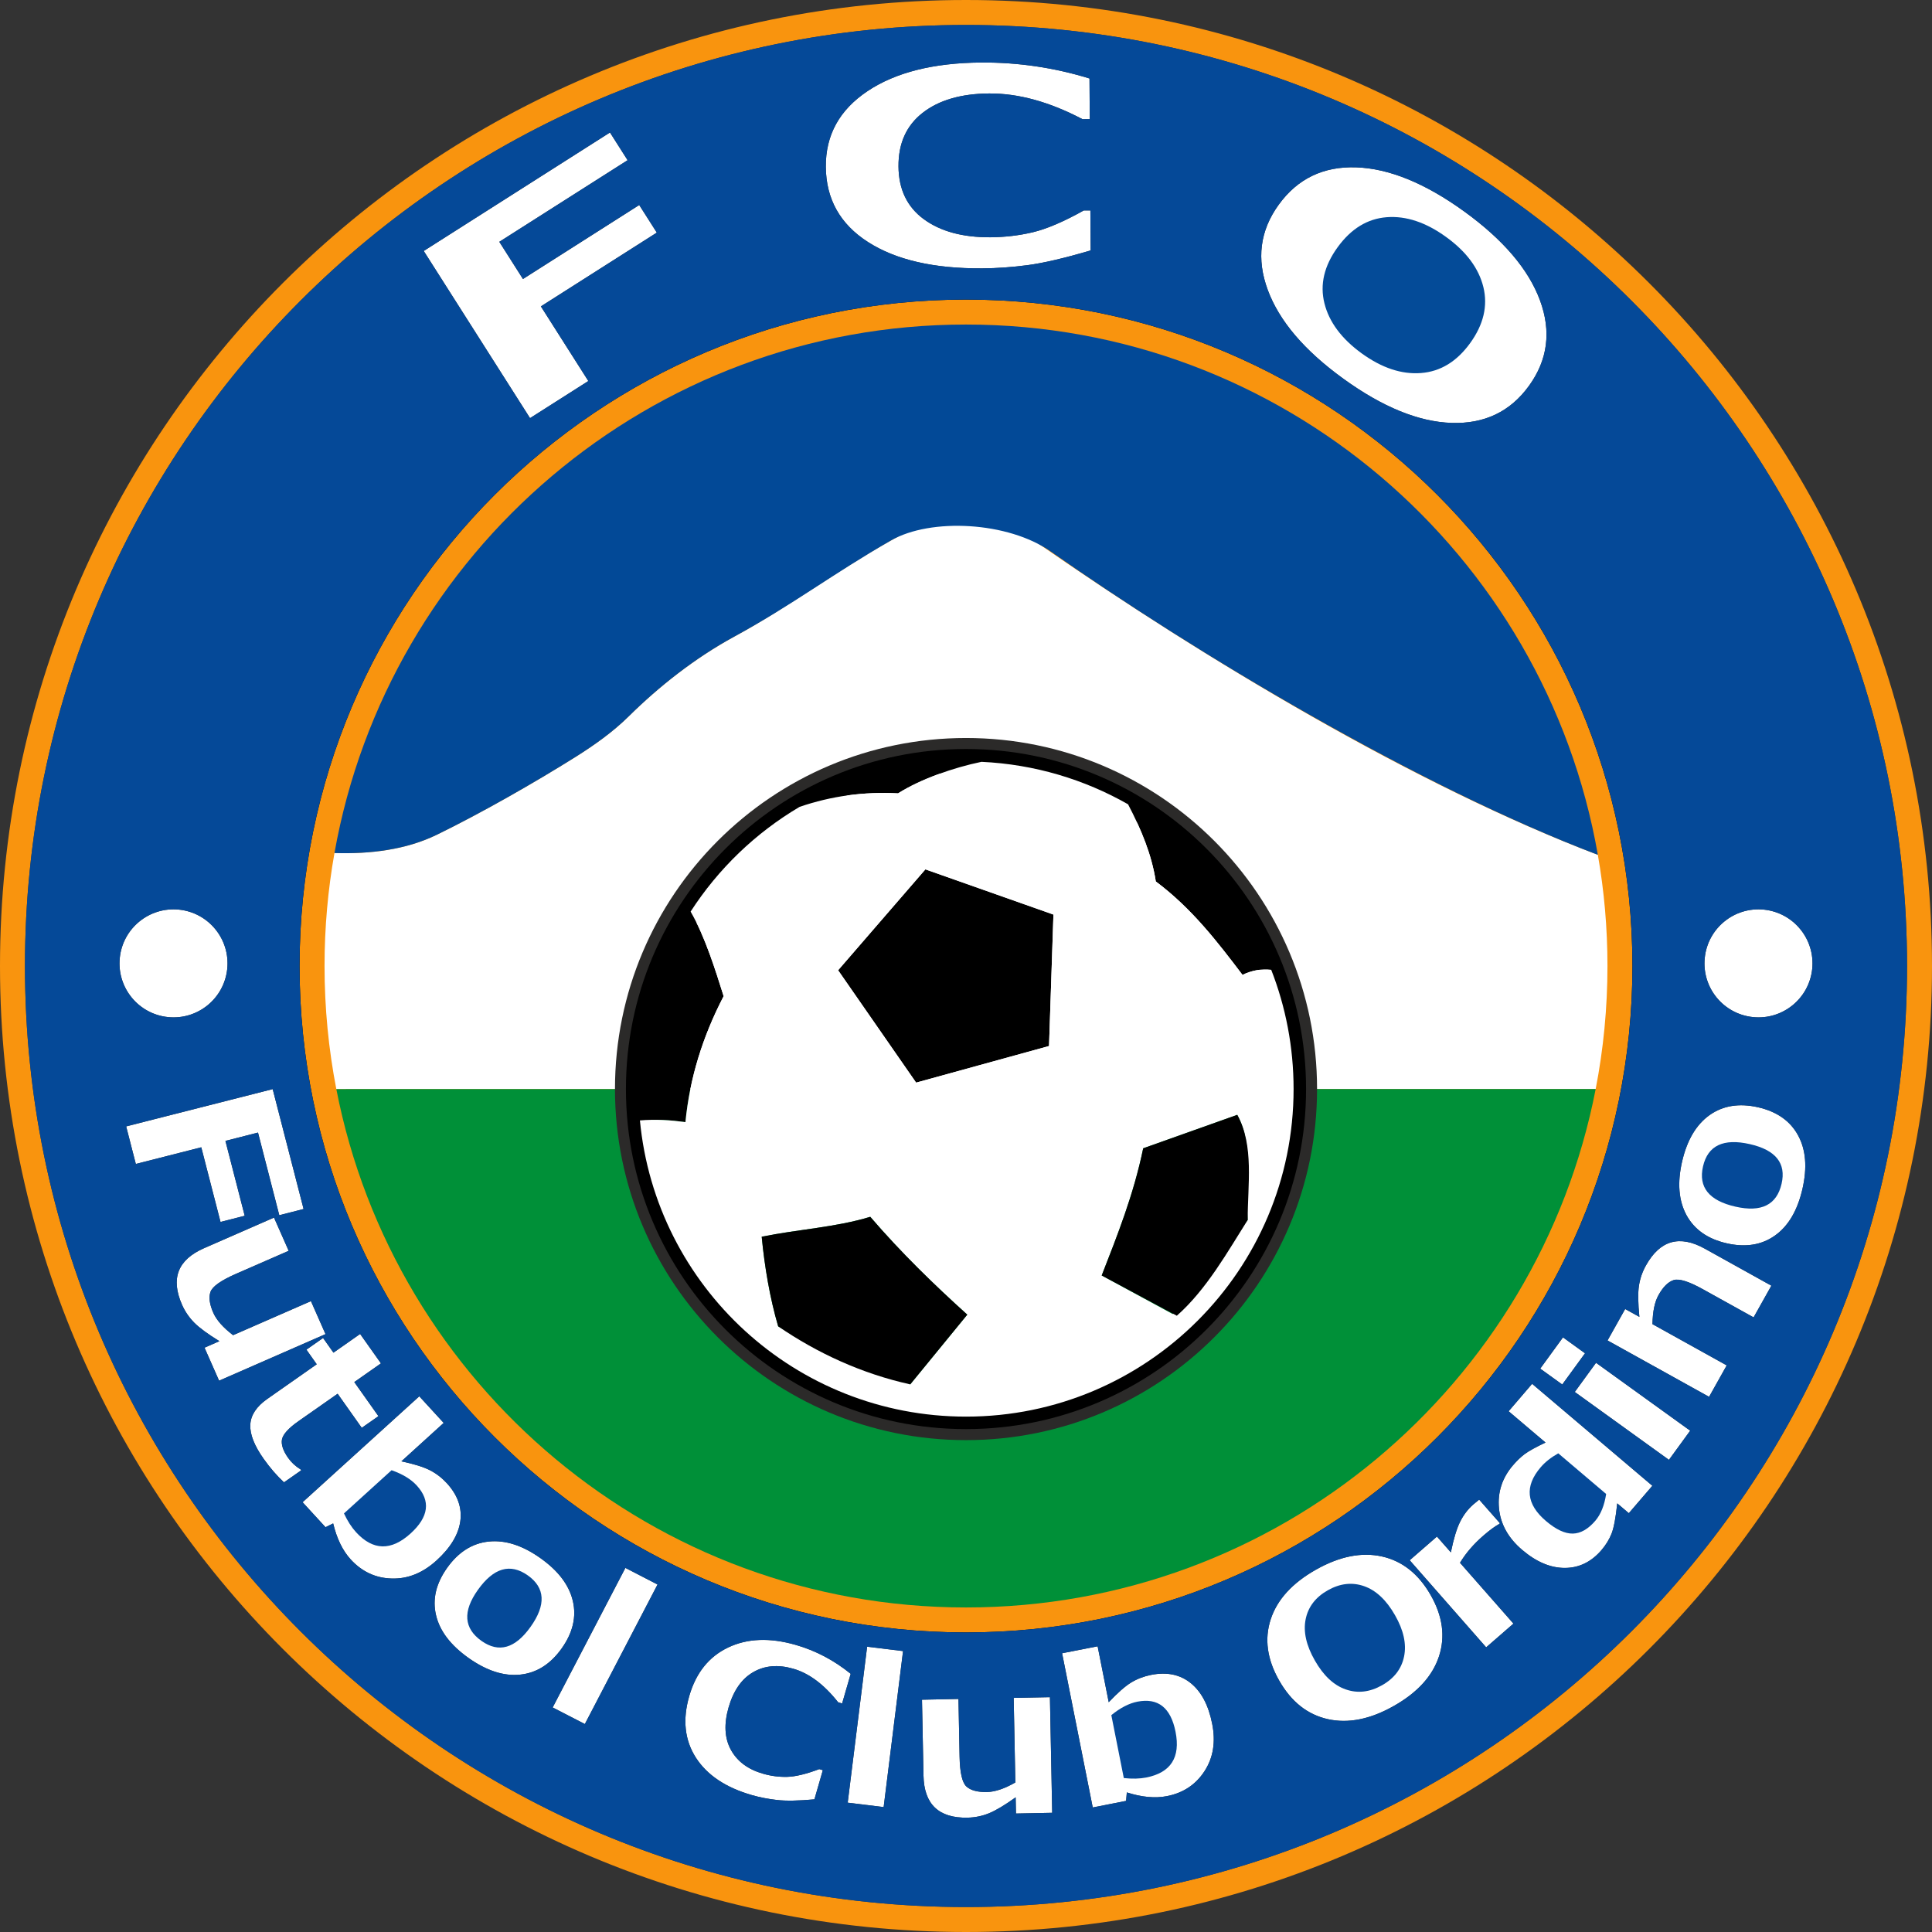 <svg width="50" height="50" viewBox="0 0 50 50" fill="none" xmlns="http://www.w3.org/2000/svg">
<rect x="0" y="0" width="50" height="50" fill="#333333" stroke="none"/>
<g clip-path="url(#clip0)">
<path fill-rule="evenodd" clip-rule="evenodd" d="M25 41.601C15.832 41.601 8.399 34.169 8.399 25C8.399 15.832 15.832 8.399 25 8.399C34.169 8.399 41.601 15.832 41.601 25C41.601 34.169 34.169 41.601 25 41.601Z" stroke="black" stroke-width="1.493"/>
<path d="M8.704 28.186L41.296 28.184" stroke="#2B2A29" stroke-width="1.493"/>
<path fill-rule="evenodd" clip-rule="evenodd" d="M8.656 22.076C10.037 14.302 16.829 8.399 25 8.399C33.187 8.399 39.99 14.326 41.352 22.123C41.516 23.057 41.601 24.019 41.601 25C41.601 26.089 41.496 27.153 41.296 28.184C39.811 35.829 33.08 41.601 25 41.601C16.921 41.601 10.19 35.83 8.704 28.186C8.504 27.155 8.399 26.09 8.399 25C8.399 24.002 8.487 23.026 8.656 22.076ZM8.656 22.076C10.037 14.302 16.829 8.399 25 8.399C33.187 8.399 39.99 14.326 41.352 22.123C41.516 23.057 41.601 24.019 41.601 25C41.601 26.089 41.496 27.153 41.296 28.184C39.811 35.829 33.08 41.601 25 41.601C16.921 41.601 10.19 35.83 8.704 28.186C8.504 27.155 8.399 26.09 8.399 25C8.399 24.002 8.487 23.026 8.656 22.076ZM7.753 25C7.753 34.525 15.475 42.247 25 42.247C34.525 42.247 42.247 34.525 42.247 25C42.247 15.475 34.525 7.753 25 7.753C15.475 7.753 7.753 15.475 7.753 25Z" fill="#F9940E"/>
<path fill-rule="evenodd" clip-rule="evenodd" d="M8.704 28.186L41.296 28.184C41.496 27.153 41.601 26.089 41.601 25C41.601 24.019 41.516 23.057 41.352 22.123C36.665 20.343 31.288 17.134 26.742 13.979C25.656 13.224 24.485 13.225 23.417 13.792C21.857 14.619 20.505 15.659 19.003 16.476C17.982 17.031 17.053 17.768 16.272 18.539C15.86 18.946 15.377 19.287 14.89 19.593C13.821 20.263 12.441 21.05 11.304 21.604C10.511 21.99 9.585 22.106 8.656 22.076C8.487 23.026 8.399 24.002 8.399 25C8.399 26.09 8.504 27.155 8.704 28.186Z" fill="white"/>
<path fill-rule="evenodd" clip-rule="evenodd" d="M8.704 28.186C10.19 35.83 16.921 41.601 25 41.601C33.08 41.601 39.811 35.829 41.296 28.184L8.704 28.186Z" fill="#009038"/>
<path d="M25 36.986C29.861 36.986 33.801 33.045 33.801 28.185C33.801 23.324 29.861 19.384 25 19.384C20.14 19.384 16.2 23.324 16.2 28.185C16.2 33.045 20.14 36.986 25 36.986Z" stroke="#2B2A29" stroke-width="0.569"/>
<path d="M25 36.662C29.682 36.662 33.478 32.867 33.478 28.185C33.478 23.503 29.682 19.707 25 19.707C20.318 19.707 16.523 23.503 16.523 28.185C16.523 32.867 20.318 36.662 25 36.662Z" stroke="black" stroke-width="0.569"/>
<path fill-rule="evenodd" clip-rule="evenodd" d="M20.692 20.882C21.954 20.135 23.427 19.707 25 19.707C25.134 19.707 25.267 19.71 25.4 19.716C26.775 19.78 28.066 20.172 29.194 20.815C30.87 21.771 32.188 23.282 32.899 25.098C33.273 26.055 33.478 27.096 33.478 28.185C33.478 32.867 29.682 36.662 25 36.662C20.592 36.662 16.969 33.297 16.561 28.996C16.536 28.729 16.523 28.458 16.523 28.185C16.523 26.492 17.019 24.915 17.873 23.592C18.588 22.484 19.555 21.554 20.692 20.882ZM25 19.384C20.14 19.384 16.199 23.324 16.199 28.185C16.199 33.045 20.14 36.985 25 36.985C29.861 36.985 33.801 33.045 33.801 28.185C33.801 23.324 29.861 19.384 25 19.384Z" fill="black"/>
<path fill-rule="evenodd" clip-rule="evenodd" d="M25 19.707C23.427 19.707 21.954 20.135 20.692 20.882C21.515 20.599 22.365 20.485 23.242 20.532C23.826 20.163 24.671 19.867 25.4 19.716C25.267 19.71 25.134 19.707 25 19.707Z" fill="black"/>
<path fill-rule="evenodd" clip-rule="evenodd" d="M18.728 25.781C18.51 25.09 18.245 24.236 17.873 23.592C17.019 24.915 16.523 26.492 16.523 28.185C16.523 28.458 16.536 28.729 16.561 28.996C16.971 28.961 17.343 28.987 17.739 29.04C17.85 27.899 18.19 26.815 18.728 25.781Z" fill="black"/>
<path fill-rule="evenodd" clip-rule="evenodd" d="M21.69 25.11L23.709 28.018L27.149 27.071L27.263 23.669L23.949 22.499L21.69 25.11Z" fill="black"/>
<path fill-rule="evenodd" clip-rule="evenodd" d="M29.912 22.812C30.847 23.511 31.508 24.377 32.156 25.23C32.377 25.119 32.664 25.062 32.899 25.098C32.188 23.282 30.87 21.771 29.194 20.815C29.531 21.458 29.806 22.116 29.912 22.812Z" fill="black"/>
<path fill-rule="evenodd" clip-rule="evenodd" d="M28.512 33.009C28.922 31.959 29.339 30.913 29.586 29.718L32.02 28.852C32.462 29.65 32.223 30.649 32.29 31.573L30.349 34.008L28.512 33.009ZM27.263 23.669L27.149 27.071L23.709 28.019L21.69 25.11L23.949 22.499L27.263 23.669ZM23.242 20.532C22.365 20.485 21.515 20.599 20.692 20.882C19.555 21.554 18.588 22.484 17.873 23.592C18.245 24.236 18.51 25.09 18.728 25.781C18.19 26.815 17.85 27.899 17.739 29.04C17.343 28.987 16.971 28.962 16.561 28.996C16.969 33.298 20.592 36.662 25 36.662C29.682 36.662 33.478 32.867 33.478 28.185C33.478 27.096 33.273 26.055 32.899 25.098C32.664 25.062 32.377 25.119 32.156 25.23C31.508 24.377 30.847 23.511 29.912 22.812C29.806 22.116 29.531 21.458 29.194 20.815C28.066 20.172 26.775 19.78 25.4 19.716C24.671 19.867 23.826 20.163 23.242 20.532ZM22.522 31.491C23.328 32.428 24.174 33.247 25.033 34.023L23.557 35.827C22.436 35.404 21.233 35 20.139 34.325C19.924 33.592 19.788 32.785 19.713 32.006C20.66 31.813 21.628 31.764 22.522 31.491Z" fill="white"/>
<path fill-rule="evenodd" clip-rule="evenodd" d="M25.033 34.023C24.174 33.247 23.328 32.428 22.522 31.491C21.628 31.764 20.66 31.813 19.713 32.006C19.788 32.785 19.924 33.592 20.139 34.325C21.137 35.011 22.308 35.554 23.557 35.827L25.033 34.023Z" fill="black"/>
<path fill-rule="evenodd" clip-rule="evenodd" d="M29.586 29.718C29.339 30.913 28.922 31.959 28.512 33.009L30.456 34.051C31.231 33.367 31.78 32.378 32.29 31.573C32.288 30.669 32.462 29.65 32.02 28.852L29.586 29.718Z" fill="black"/>
<path fill-rule="evenodd" clip-rule="evenodd" d="M16.272 18.539C17.053 17.768 17.983 17.031 19.003 16.476C20.505 15.659 21.547 14.854 23.059 13.987C24.091 13.395 26.092 13.501 27.189 14.271C30.928 16.893 36.665 20.343 41.352 22.123C39.99 14.326 33.187 8.399 25 8.399C16.829 8.399 10.037 14.302 8.656 22.076C9.585 22.106 10.511 21.99 11.304 21.604C12.441 21.05 13.821 20.263 14.89 19.593C15.377 19.287 15.86 18.946 16.272 18.539Z" fill="#024997"/>
<path d="M4.348 26.322C5.116 26.401 5.802 25.842 5.881 25.074C5.959 24.306 5.4 23.62 4.633 23.541C3.865 23.463 3.178 24.022 3.1 24.79C3.022 25.558 3.58 26.244 4.348 26.322Z" fill="white"/>
<path d="M45.367 26.322C46.135 26.401 46.821 25.842 46.9 25.074C46.978 24.306 46.419 23.62 45.651 23.541C44.883 23.463 44.197 24.022 44.119 24.79C44.04 25.558 44.599 26.244 45.367 26.322Z" fill="white"/>
<path d="M34.764 9.8C33.757 9.071 33.107 8.307 32.81 7.505C32.513 6.704 32.607 5.968 33.093 5.298C33.581 4.623 34.251 4.301 35.102 4.331C35.952 4.361 36.885 4.742 37.896 5.474C38.906 6.205 39.559 6.972 39.855 7.774C40.151 8.576 40.056 9.314 39.569 9.986C39.086 10.653 38.419 10.973 37.567 10.945C36.714 10.917 35.78 10.536 34.764 9.8Z" fill="white"/>
<path d="M37.425 6.133C36.903 5.754 36.389 5.583 35.889 5.621C35.388 5.66 34.965 5.919 34.616 6.401C34.269 6.88 34.155 7.363 34.276 7.849C34.397 8.335 34.72 8.768 35.243 9.147C35.765 9.524 36.275 9.693 36.776 9.654C37.277 9.616 37.701 9.358 38.047 8.88C38.394 8.401 38.508 7.918 38.39 7.431C38.271 6.946 37.95 6.512 37.425 6.133Z" fill="#044B98"/>
<path d="M28.226 6.481C27.541 6.683 26.996 6.809 26.593 6.862C26.188 6.915 25.798 6.943 25.423 6.945C24.172 6.954 23.186 6.727 22.464 6.264C21.743 5.802 21.378 5.152 21.372 4.316C21.366 3.495 21.727 2.842 22.452 2.358C23.176 1.874 24.157 1.627 25.392 1.618C26.349 1.612 27.284 1.75 28.196 2.031L28.203 3.082L28.014 3.084C27.162 2.636 26.356 2.414 25.598 2.419C24.872 2.424 24.298 2.592 23.878 2.92C23.457 3.248 23.249 3.71 23.253 4.307C23.257 4.898 23.475 5.354 23.906 5.671C24.34 5.989 24.914 6.145 25.634 6.141C26.009 6.138 26.375 6.095 26.733 6.01C27.09 5.924 27.527 5.738 28.047 5.447L28.219 5.446L28.226 6.481Z" fill="white"/>
<path d="M16.242 4.146L12.922 6.258L13.534 7.221L16.543 5.306L16.998 6.02L13.998 7.929L15.226 9.861L13.717 10.821L10.966 6.495L15.786 3.429L16.242 4.146Z" fill="white"/>
<path d="M46.647 30.771C46.518 31.328 46.283 31.729 45.937 31.975C45.592 32.221 45.175 32.288 44.688 32.177C44.198 32.066 43.852 31.823 43.647 31.45C43.444 31.076 43.406 30.613 43.532 30.062C43.66 29.507 43.897 29.106 44.243 28.859C44.59 28.613 45.007 28.545 45.498 28.656C45.985 28.767 46.33 29.009 46.533 29.381C46.737 29.753 46.774 30.216 46.647 30.771Z" fill="white"/>
<path d="M44.074 30.186C43.95 30.725 44.23 31.073 44.913 31.228C45.584 31.381 45.981 31.183 46.107 30.636C46.23 30.105 45.956 29.762 45.286 29.61C44.602 29.454 44.198 29.646 44.074 30.186Z" fill="#054998"/>
<path d="M45.843 33.273L45.383 34.094L44.074 33.367C43.708 33.163 43.454 33.084 43.313 33.129C43.171 33.175 43.041 33.304 42.922 33.517C42.823 33.694 42.771 33.944 42.766 34.269L44.687 35.336L44.231 36.15L41.603 34.691L42.059 33.877L42.427 34.081C42.392 33.727 42.388 33.457 42.416 33.272C42.445 33.087 42.505 32.912 42.599 32.746C42.961 32.098 43.468 31.954 44.117 32.314L45.843 33.273Z" fill="white"/>
<path d="M43.742 37.026L43.192 37.781L40.755 36.024L41.305 35.269L43.742 37.026Z" fill="white"/>
<path d="M41.02 35.023L40.431 35.831L39.861 35.42L40.45 34.611L41.02 35.023Z" fill="white"/>
<path d="M42.763 38.452L42.154 39.161L41.854 38.907C41.816 39.275 41.767 39.534 41.709 39.686C41.648 39.838 41.562 39.981 41.447 40.115C41.184 40.422 40.868 40.576 40.5 40.578C40.13 40.579 39.763 40.425 39.397 40.114C39.033 39.806 38.832 39.444 38.793 39.031C38.755 38.618 38.876 38.248 39.156 37.921C39.256 37.804 39.359 37.706 39.464 37.627C39.57 37.55 39.748 37.451 39.998 37.333L39.043 36.523L39.651 35.813L42.763 38.452Z" fill="white"/>
<path d="M41.567 38.664L40.328 37.612C40.139 37.718 39.988 37.838 39.874 37.971C39.451 38.464 39.497 38.929 40.011 39.365C40.27 39.585 40.501 39.693 40.704 39.689C40.907 39.685 41.101 39.574 41.287 39.357C41.427 39.193 41.521 38.962 41.567 38.664Z" fill="#054998"/>
<path d="M38.819 39.422L38.795 39.443C38.682 39.505 38.547 39.605 38.387 39.744C38.137 39.961 37.936 40.194 37.785 40.445L39.168 42.019L38.462 42.633L36.483 40.379L37.188 39.766L37.548 40.175C37.62 39.822 37.7 39.556 37.79 39.378C37.88 39.2 37.993 39.054 38.128 38.936C38.163 38.906 38.215 38.863 38.281 38.81L38.819 39.422Z" fill="white"/>
<path d="M36.07 44.151C35.461 44.496 34.893 44.609 34.366 44.492C33.839 44.375 33.419 44.043 33.107 43.496C32.792 42.946 32.719 42.416 32.886 41.907C33.053 41.397 33.444 40.969 34.056 40.623C34.667 40.278 35.236 40.164 35.764 40.281C36.292 40.399 36.712 40.732 37.026 41.281C37.336 41.824 37.408 42.352 37.242 42.863C37.075 43.374 36.685 43.804 36.07 44.151Z" fill="white"/>
<path d="M34.364 41.156C34.047 41.335 33.855 41.585 33.79 41.906C33.725 42.226 33.804 42.582 34.029 42.975C34.252 43.366 34.518 43.615 34.828 43.722C35.137 43.83 35.451 43.793 35.767 43.614C36.083 43.436 36.273 43.187 36.338 42.866C36.403 42.545 36.325 42.189 36.102 41.8C35.879 41.409 35.613 41.159 35.303 41.05C34.994 40.942 34.681 40.977 34.364 41.156Z" fill="#054998"/>
<path d="M29.162 46.388L29.143 46.607L28.28 46.777L27.487 42.786L28.407 42.606L28.694 44.053C28.924 43.81 29.117 43.64 29.273 43.544C29.43 43.449 29.603 43.383 29.79 43.346C30.198 43.265 30.54 43.336 30.815 43.558C31.09 43.779 31.276 44.13 31.371 44.611C31.465 45.08 31.399 45.489 31.173 45.837C30.947 46.185 30.623 46.401 30.199 46.484C29.895 46.544 29.549 46.511 29.162 46.388Z" fill="white"/>
<path d="M28.761 44.388L29.084 46.016C29.3 46.04 29.494 46.035 29.664 46.002C30.301 45.876 30.555 45.482 30.423 44.818C30.299 44.194 29.97 43.934 29.436 44.039C29.219 44.082 28.993 44.198 28.761 44.388Z" fill="#054998"/>
<path d="M27.231 46.915L26.293 46.934L26.285 46.515C26.003 46.717 25.774 46.854 25.596 46.927C25.419 46.999 25.233 47.037 25.04 47.041C24.294 47.056 23.915 46.694 23.9 45.955L23.861 43.988L24.805 43.969L24.834 45.461C24.842 45.877 24.902 46.135 25.011 46.235C25.122 46.335 25.298 46.382 25.543 46.378C25.752 46.373 25.997 46.291 26.277 46.13L26.234 43.941L27.172 43.923L27.231 46.915Z" fill="white"/>
<path d="M22.869 46.767L21.938 46.653L22.441 42.616L23.371 42.73L22.869 46.767Z" fill="white"/>
<path d="M21.077 46.567C20.663 46.605 20.341 46.61 20.112 46.584C19.882 46.558 19.666 46.516 19.462 46.458C18.785 46.264 18.301 45.941 18.009 45.488C17.719 45.035 17.661 44.503 17.838 43.893C18.011 43.293 18.346 42.875 18.842 42.638C19.337 42.401 19.92 42.377 20.59 42.569C21.108 42.717 21.583 42.967 22.016 43.318L21.794 44.086L21.692 44.056C21.327 43.594 20.939 43.303 20.528 43.186C20.136 43.073 19.789 43.103 19.492 43.276C19.194 43.447 18.983 43.751 18.856 44.187C18.732 44.618 18.751 44.986 18.916 45.286C19.082 45.587 19.359 45.793 19.749 45.904C19.952 45.963 20.16 45.99 20.371 45.985C20.582 45.98 20.859 45.914 21.202 45.785L21.295 45.812L21.077 46.567Z" fill="white"/>
<path d="M15.136 44.618L14.303 44.189L16.185 40.577L17.017 41.007L15.136 44.618Z" fill="white"/>
<path d="M12.131 42.912C11.663 42.581 11.38 42.211 11.284 41.799C11.187 41.388 11.284 40.98 11.573 40.574C11.864 40.166 12.222 39.94 12.647 39.895C13.072 39.851 13.516 39.992 13.979 40.319C14.447 40.649 14.728 41.02 14.825 41.432C14.922 41.845 14.825 42.255 14.535 42.663C14.245 43.069 13.889 43.294 13.466 43.339C13.043 43.384 12.599 43.242 12.131 42.912Z" fill="white"/>
<path d="M13.658 40.77C13.204 40.45 12.775 40.575 12.369 41.144C11.971 41.702 12.003 42.143 12.463 42.468C12.91 42.783 13.332 42.662 13.73 42.104C14.136 41.535 14.111 41.09 13.658 40.77Z" fill="#054998"/>
<path d="M8.622 39.426L8.424 39.524L7.831 38.877L10.851 36.136L11.483 36.825L10.388 37.819C10.716 37.889 10.962 37.965 11.125 38.049C11.288 38.132 11.435 38.245 11.564 38.385C11.844 38.691 11.96 39.018 11.913 39.368C11.865 39.716 11.659 40.056 11.296 40.386C10.94 40.709 10.555 40.864 10.138 40.852C9.722 40.841 9.368 40.676 9.077 40.359C8.868 40.131 8.717 39.82 8.622 39.426Z" fill="white"/>
<path d="M10.134 38.049L8.902 39.167C8.994 39.364 9.098 39.526 9.215 39.654C9.653 40.131 10.123 40.142 10.626 39.686C11.098 39.257 11.151 38.843 10.784 38.443C10.634 38.28 10.418 38.149 10.134 38.049Z" fill="#054998"/>
<path d="M7.35 38.363C7.163 38.19 6.987 37.986 6.823 37.754C6.58 37.411 6.465 37.117 6.478 36.87C6.49 36.623 6.637 36.401 6.916 36.205L8.197 35.307L7.93 34.929L8.361 34.627L8.63 35.007L9.32 34.523L9.859 35.284L9.169 35.768L9.794 36.65L9.362 36.952L8.738 36.07L7.724 36.78C7.464 36.963 7.322 37.121 7.297 37.254C7.274 37.387 7.327 37.547 7.457 37.73C7.54 37.848 7.648 37.948 7.779 38.028L7.796 38.051L7.35 38.363Z" fill="white"/>
<path d="M5.67 35.732L5.293 34.878L5.678 34.709C5.382 34.528 5.167 34.37 5.031 34.235C4.896 34.099 4.789 33.943 4.711 33.767C4.411 33.088 4.601 32.601 5.281 32.303L7.091 31.511L7.471 32.371L6.098 32.971C5.716 33.139 5.499 33.293 5.448 33.432C5.398 33.571 5.422 33.751 5.52 33.975C5.605 34.166 5.775 34.358 6.032 34.554L8.047 33.673L8.424 34.527L5.67 35.732Z" fill="white"/>
<path d="M7.228 31.45L6.677 29.311L5.834 29.526L6.333 31.464L5.707 31.624L5.209 29.692L3.515 30.123L3.265 29.151L7.057 28.186L7.857 31.289L7.228 31.45Z" fill="white"/>
<path fill-rule="evenodd" clip-rule="evenodd" d="M0.646 25C0.646 11.55 11.55 0.646 25 0.646C38.45 0.646 49.354 11.55 49.354 25C49.354 38.45 38.45 49.354 25 49.354C11.55 49.354 0.646 38.45 0.646 25ZM0 25C0 38.807 11.193 50 25 50C38.807 50 50 38.807 50 25C50 11.193 38.807 0 25 0C11.193 0 0 11.193 0 25Z" fill="#F9940E"/>
<path fill-rule="evenodd" clip-rule="evenodd" d="M25 0.646C11.55 0.646 0.646 11.55 0.646 25C0.646 38.45 11.55 49.354 25 49.354C38.45 49.354 49.354 38.45 49.354 25C49.354 11.55 38.45 0.646 25 0.646ZM13.717 10.821L10.966 6.495L15.786 3.429L16.242 4.146L12.922 6.258L13.534 7.22L16.543 5.306L16.998 6.02L13.998 7.929L15.226 9.861L13.717 10.821ZM7.753 25C7.753 15.475 15.475 7.753 25 7.753C34.525 7.753 42.247 15.475 42.247 25C42.247 34.525 34.525 42.247 25 42.247C15.475 42.247 7.753 34.525 7.753 25ZM28.226 6.481C27.541 6.683 26.996 6.809 26.593 6.862C26.188 6.915 25.798 6.943 25.423 6.945C24.172 6.954 23.186 6.727 22.464 6.264C21.743 5.802 21.378 5.152 21.372 4.316C21.366 3.495 21.727 2.842 22.452 2.358C23.176 1.874 24.157 1.627 25.392 1.618C26.349 1.612 27.284 1.75 28.196 2.031L28.203 3.082L28.014 3.084C27.162 2.636 26.356 2.414 25.598 2.419C24.872 2.424 24.298 2.592 23.878 2.92C23.457 3.248 23.249 3.71 23.253 4.307C23.257 4.898 23.475 5.354 23.906 5.671C24.34 5.989 24.914 6.145 25.634 6.14C26.009 6.138 26.375 6.095 26.733 6.01C27.09 5.924 27.527 5.738 28.047 5.447L28.219 5.446L28.226 6.481ZM3.1 24.79C3.178 24.022 3.865 23.463 4.633 23.541C5.401 23.62 5.959 24.306 5.881 25.074C5.802 25.842 5.116 26.401 4.348 26.322C3.58 26.244 3.022 25.558 3.1 24.79ZM3.265 29.151L7.057 28.186L7.857 31.289L7.228 31.45L6.677 29.311L5.834 29.526L6.333 31.464L5.707 31.624L5.209 29.692L3.515 30.123L3.265 29.151ZM5.281 32.303L7.091 31.511L7.471 32.371L6.098 32.971C5.716 33.139 5.499 33.293 5.448 33.432C5.398 33.571 5.422 33.751 5.52 33.975C5.605 34.166 5.775 34.358 6.032 34.554L8.047 33.673L8.424 34.527L5.67 35.732L5.293 34.878L5.678 34.709C5.382 34.528 5.167 34.37 5.031 34.235C4.896 34.099 4.789 33.943 4.711 33.768C4.411 33.088 4.601 32.601 5.281 32.303ZM6.916 36.205L8.197 35.307L7.93 34.929L8.361 34.627L8.63 35.007L9.32 34.523L9.859 35.284L9.169 35.768L9.794 36.65L9.362 36.952L8.738 36.07L7.724 36.78C7.464 36.963 7.322 37.121 7.297 37.254C7.274 37.387 7.327 37.547 7.457 37.73C7.54 37.848 7.648 37.948 7.779 38.028L7.796 38.051L7.35 38.363C7.163 38.19 6.987 37.986 6.823 37.754C6.58 37.411 6.465 37.117 6.478 36.87C6.49 36.623 6.637 36.401 6.916 36.205ZM7.831 38.877L10.851 36.136L11.482 36.825L10.388 37.819C10.716 37.889 10.962 37.965 11.125 38.049C11.288 38.132 11.435 38.245 11.564 38.385C11.844 38.691 11.96 39.018 11.913 39.368C11.865 39.716 11.659 40.056 11.296 40.386C10.94 40.709 10.555 40.864 10.138 40.852C9.722 40.841 9.368 40.676 9.077 40.359C8.868 40.131 8.717 39.82 8.622 39.426L8.424 39.524L7.831 38.877ZM12.647 39.895C13.072 39.851 13.516 39.992 13.979 40.319C14.447 40.649 14.728 41.02 14.825 41.432C14.922 41.845 14.825 42.255 14.535 42.663C14.245 43.069 13.889 43.294 13.466 43.339C13.043 43.384 12.599 43.241 12.131 42.912C11.663 42.581 11.38 42.211 11.284 41.799C11.187 41.388 11.284 40.98 11.573 40.574C11.864 40.166 12.222 39.94 12.647 39.895ZM14.303 44.189L16.185 40.577L17.017 41.007L15.136 44.618L14.303 44.189ZM18.842 42.638C19.337 42.401 19.92 42.377 20.59 42.569C21.108 42.717 21.583 42.967 22.016 43.318L21.794 44.086L21.692 44.056C21.327 43.594 20.939 43.303 20.528 43.186C20.136 43.073 19.789 43.103 19.492 43.276C19.194 43.447 18.983 43.751 18.856 44.187C18.732 44.618 18.751 44.986 18.916 45.286C19.082 45.587 19.359 45.793 19.749 45.904C19.952 45.963 20.16 45.99 20.371 45.985C20.582 45.98 20.859 45.914 21.202 45.785L21.295 45.812L21.077 46.567C20.663 46.605 20.341 46.61 20.112 46.584C19.882 46.558 19.666 46.516 19.462 46.458C18.785 46.264 18.301 45.941 18.009 45.488C17.719 45.035 17.661 44.503 17.838 43.893C18.011 43.293 18.346 42.875 18.842 42.638ZM21.939 46.653L22.441 42.616L23.371 42.73L22.869 46.767L21.939 46.653ZM26.277 46.13L26.234 43.941L27.172 43.923L27.231 46.915L26.293 46.934L26.285 46.515C26.003 46.717 25.774 46.854 25.596 46.927C25.419 46.999 25.233 47.037 25.04 47.041C24.294 47.056 23.915 46.694 23.9 45.955L23.861 43.988L24.805 43.969L24.834 45.461C24.842 45.877 24.902 46.135 25.011 46.235C25.122 46.335 25.298 46.382 25.543 46.377C25.752 46.373 25.997 46.291 26.277 46.13ZM28.28 46.777L27.487 42.786L28.406 42.606L28.694 44.053C28.924 43.81 29.117 43.64 29.273 43.544C29.43 43.449 29.603 43.383 29.79 43.346C30.198 43.265 30.54 43.336 30.815 43.558C31.09 43.779 31.276 44.13 31.371 44.611C31.465 45.081 31.399 45.489 31.173 45.837C30.947 46.185 30.623 46.401 30.199 46.484C29.895 46.544 29.549 46.511 29.162 46.388L29.143 46.607L28.28 46.777ZM32.886 41.907C33.053 41.397 33.444 40.969 34.056 40.623C34.667 40.278 35.236 40.164 35.764 40.281C36.292 40.399 36.712 40.732 37.026 41.281C37.336 41.825 37.408 42.352 37.242 42.863C37.075 43.374 36.685 43.804 36.07 44.151C35.461 44.496 34.893 44.609 34.366 44.492C33.839 44.375 33.419 44.043 33.107 43.496C32.792 42.946 32.719 42.416 32.886 41.907ZM38.128 38.936L38.281 38.81L38.819 39.422L38.795 39.443C38.682 39.505 38.547 39.605 38.387 39.744C38.137 39.961 37.936 40.194 37.785 40.445L39.168 42.019L38.462 42.633L36.483 40.379L37.188 39.766L37.548 40.175C37.62 39.822 37.7 39.556 37.79 39.378C37.88 39.2 37.993 39.054 38.128 38.936ZM39.464 37.627C39.57 37.55 39.748 37.451 39.998 37.333L39.043 36.523L39.651 35.813L42.763 38.452L42.154 39.161L41.854 38.907C41.816 39.274 41.767 39.534 41.709 39.686C41.648 39.838 41.562 39.981 41.447 40.115C41.184 40.422 40.868 40.576 40.5 40.578C40.13 40.579 39.763 40.425 39.397 40.114C39.033 39.806 38.832 39.444 38.793 39.031C38.755 38.618 38.876 38.248 39.156 37.921C39.256 37.804 39.359 37.706 39.464 37.627ZM39.861 35.42L40.45 34.611L41.02 35.023L40.431 35.831L39.861 35.42ZM40.755 36.024L41.305 35.269L43.742 37.026L43.192 37.781L40.755 36.024ZM42.599 32.746C42.961 32.098 43.468 31.954 44.117 32.314L45.843 33.273L45.383 34.093L44.074 33.367C43.708 33.163 43.454 33.084 43.313 33.129C43.171 33.175 43.041 33.304 42.922 33.517C42.823 33.694 42.771 33.944 42.766 34.269L44.687 35.336L44.231 36.15L41.603 34.691L42.059 33.877L42.427 34.081C42.392 33.727 42.388 33.457 42.416 33.272C42.445 33.087 42.505 32.912 42.599 32.746ZM43.647 31.45C43.444 31.076 43.406 30.613 43.532 30.062C43.66 29.507 43.897 29.106 44.243 28.859C44.59 28.613 45.007 28.545 45.498 28.656C45.985 28.767 46.33 29.009 46.533 29.381C46.737 29.753 46.774 30.216 46.647 30.771C46.518 31.328 46.283 31.729 45.937 31.975C45.592 32.221 45.175 32.288 44.688 32.177C44.198 32.066 43.852 31.823 43.647 31.45ZM44.119 24.79C44.197 24.022 44.883 23.463 45.651 23.541C46.419 23.62 46.978 24.306 46.9 25.074C46.821 25.842 46.135 26.401 45.367 26.322C44.599 26.244 44.04 25.558 44.119 24.79ZM32.81 7.505C32.513 6.704 32.607 5.968 33.093 5.298C33.581 4.623 34.251 4.301 35.101 4.331C35.952 4.361 36.885 4.742 37.896 5.474C38.906 6.205 39.559 6.972 39.855 7.774C40.151 8.576 40.056 9.314 39.569 9.986C39.086 10.653 38.419 10.973 37.567 10.945C36.714 10.917 35.78 10.536 34.764 9.8C33.757 9.071 33.107 8.307 32.81 7.505Z" fill="#054998"/>
</g>
<defs>
<clipPath id="clip0">
<rect width="50" height="50" fill="white"/>
</clipPath>
</defs>
</svg>
